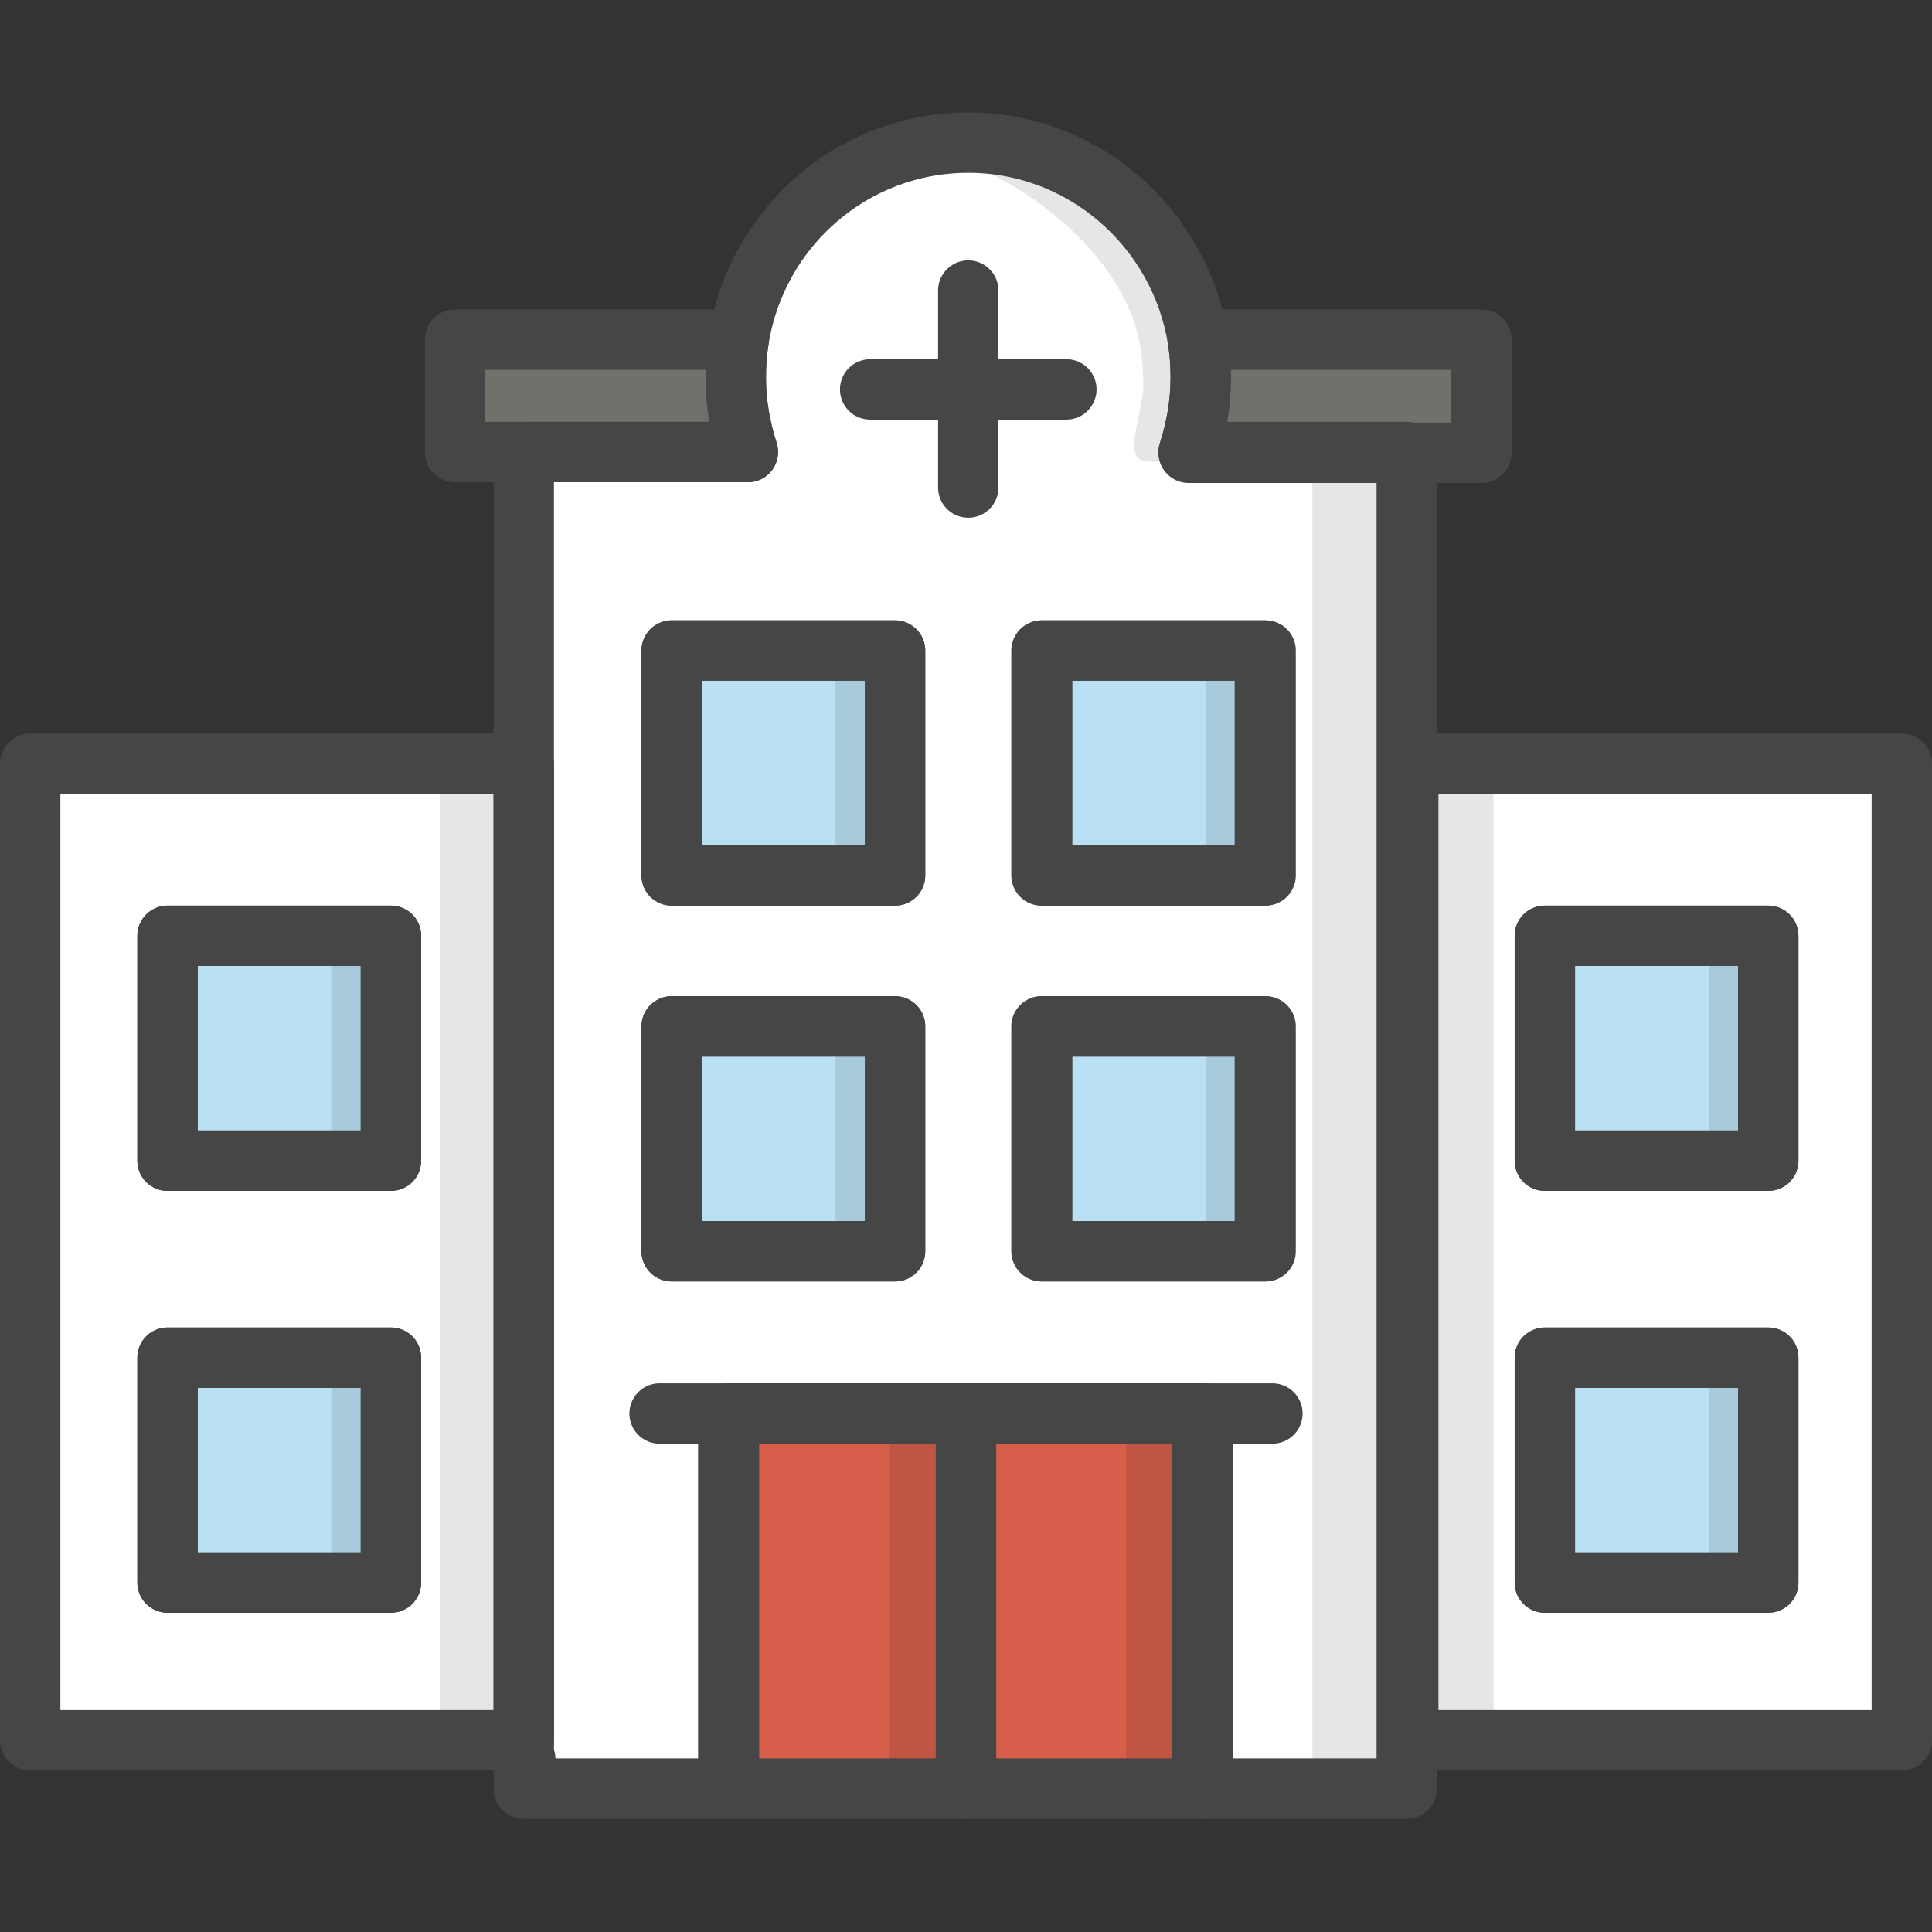 <?xml version="1.0" encoding="utf-8"?>
<!-- Generator: Adobe Illustrator 22.1.0, SVG Export Plug-In . SVG Version: 6.00 Build 0)  -->
<svg version="1.1" id="Layer_1" xmlns="http://www.w3.org/2000/svg" xmlns:xlink="http://www.w3.org/1999/xlink" x="0px" y="0px"
	 viewBox="0 0 256 256" style="enable-background:new 0 0 256 256;" xml:space="preserve">
<rect x="0" y="0" width="256" height="256" fill="#333333" stroke="none"/>
<style type="text/css">
	.st0{opacity:0.1;}
	.st1{fill:#FFA876;}
	.st2{fill:#FFFFFF;}
	.st3{opacity:7.000000e-02;}
	.st4{fill:#E5E5E5;}
	.st5{fill:none;stroke:#464646;stroke-width:8;stroke-linecap:round;stroke-linejoin:round;stroke-miterlimit:10;}
	.st6{fill:#70716A;}
	.st7{fill:#D65E4B;}
	.st8{fill:#FFCC1D;}
	.st9{fill:#678094;}
	.st10{fill:#73B77A;}
	.st11{fill:#BAE1F3;}
	.st12{fill:#EFEFEF;}
	.st13{fill:#00C9FF;}
	.st14{fill:none;}
	.st15{opacity:5.000000e-02;}
	.st16{fill:#D8D8D8;}
	.st17{fill:#5E6D72;}
	.st18{fill:#7B858A;}
	.st19{opacity:0.15;}
	.st20{fill:#C0C2BF;}
	.st21{fill:#DEF3FF;}
	.st22{fill:#464646;}
	.st23{fill:#C17863;}
	.st24{opacity:0.35;fill:#FFFFFF;}
	.st25{fill:#EF9DB3;}
	.st26{fill:#E3E3E3;}
	.st27{fill:#FF9380;}
	.st28{fill:#AF8158;}
	.st29{fill:#5F8691;}
	.st30{fill:none;stroke:#FFFFFF;stroke-width:8;stroke-linecap:round;stroke-linejoin:round;stroke-miterlimit:10;}
	.st31{fill:none;stroke:#FFFFFF;stroke-width:6;stroke-linecap:round;stroke-linejoin:round;stroke-miterlimit:10;}
	.st32{fill:none;stroke:#FFFFFF;stroke-width:3;stroke-linecap:round;stroke-linejoin:round;stroke-miterlimit:10;}
	.st33{opacity:0.2;fill:#FFFFFF;}
	.st34{opacity:0.2;}
	.st35{fill:#FFC49F;}
	
		.st36{fill:none;stroke:#464646;stroke-width:3;stroke-linecap:round;stroke-linejoin:round;stroke-miterlimit:10;stroke-dasharray:7,7;}
	
		.st37{fill:none;stroke:#464646;stroke-width:3;stroke-linecap:round;stroke-linejoin:round;stroke-miterlimit:10;stroke-dasharray:5,7;}
	.st38{fill:#BDEAFF;}
	.st39{opacity:7.000000e-02;fill:#FFFFFF;}
	.st40{fill:#FFD9A9;}
	.st41{opacity:0.5;fill:#FFFFFF;}
	.st42{opacity:0.75;fill:#FFFFFF;}
</style>
<g>
	<rect x="204.7" y="124" class="st11" width="29.6" height="29.8"/>
	<rect x="204.7" y="179.9" class="st11" width="29.6" height="29.8"/>
	<path class="st6" d="M99.1,59.9H60.3V45h37.6c-0.3,1.7-0.4,3.4-0.4,5.1C97.5,53.5,98.1,56.8,99.1,59.9z"/>
	<path class="st6" d="M196.3,45v15h-38.8c1-3.1,1.6-6.4,1.6-9.9c0-1.7-0.1-3.4-0.4-5.1H196.3z"/>
	<rect x="128" y="187.3" class="st7" width="31.4" height="49.7"/>
	<rect x="96.6" y="187.3" class="st7" width="31.4" height="49.7"/>
	<rect x="117.9" y="187.3" class="st0" width="10.1" height="49.7"/>
	<rect x="149.2" y="187.3" class="st0" width="10.1" height="49.7"/>
	<path class="st2" d="M157.5,59.9c1-3.1,1.6-6.4,1.6-9.9c0-1.7-0.1-3.4-0.4-5.1c-2.4-14.7-15.1-26-30.4-26c-15.3,0-28,11.2-30.4,26
		c-0.3,1.7-0.4,3.4-0.4,5.1c0,3.5,0.6,6.8,1.6,9.9H69.4V237h27.1v-49.7h62.8V237h27.1V59.9H157.5z M118.5,165.8H89V136h29.6V165.8z
		 M118.5,116H89V86.2h29.6V116z M167.6,165.8h-29.6V136h29.6V165.8z M167.6,116h-29.6V86.2h29.6V116z"/>
	<rect x="89" y="86.2" class="st11" width="29.6" height="29.8"/>
	<rect x="138.1" y="86.2" class="st11" width="29.6" height="29.8"/>
	<rect x="89" y="136" class="st11" width="29.6" height="29.8"/>
	<rect x="138.1" y="136" class="st11" width="29.6" height="29.8"/>
	<path class="st2" d="M4,101.2v129.4h65.4V101.2H4z M51.8,209.7H22.2v-29.8h29.6V209.7z M51.8,153.8H22.2V124h29.6V153.8z"/>
	<rect x="22.2" y="124" class="st11" width="29.6" height="29.8"/>
	<rect x="22.2" y="179.9" class="st11" width="29.6" height="29.8"/>
	<rect x="43.9" y="179.9" class="st0" width="7.8" height="29.8"/>
	<rect x="43.9" y="124" class="st0" width="7.8" height="29.8"/>
	<rect x="226.5" y="179.9" class="st0" width="7.8" height="29.8"/>
	<rect x="226.5" y="124" class="st0" width="7.8" height="29.8"/>
	<rect x="110.7" y="86.2" class="st0" width="7.8" height="29.8"/>
	<rect x="159.8" y="86.2" class="st0" width="7.8" height="29.8"/>
	<rect x="110.7" y="136" class="st0" width="7.8" height="29.8"/>
	<rect x="159.8" y="136" class="st0" width="7.8" height="29.8"/>
	<path class="st2" d="M186.6,101.2v129.4H252V101.2H186.6z M234.3,209.7h-29.6v-29.8h29.6V209.7z M234.3,153.8h-29.6V124h29.6V153.8
		z"/>
	<path class="st0" d="M158.7,45c-2.4-14.7-15.1-26-30.4-26c-2.2,0-4.3,0.2-6.3,0.7c12.4,2.6,27.1,13.7,29.1,26.3
		c0.3,1.7,0.4,3.4,0.4,5.1c0,3.5-2.8,9.5,0.1,10c2.9,0.5,5.9-1.1,5.9-1.1c1-3.1,1.6-6.4,1.6-9.9C159.1,48.3,159,46.6,158.7,45z
		 M173.9,59.9V237h12.7V59.9H173.9z"/>
	<path class="st0" d="M186.6,101.2v129.4h11.3V101.2H186.6z"/>
	<path class="st0" d="M58.3,101.2v129.4h11.3V101.2H58.3z"/>
	<line class="st5" x1="128.3" y1="38.5" x2="128.3" y2="64.6"/>
	<line class="st5" x1="115.3" y1="51.6" x2="141.3" y2="51.6"/>
	<path class="st5" d="M99.1,59.9H60.3V45h37.6c-0.3,1.7-0.4,3.4-0.4,5.1C97.5,53.5,98.1,56.8,99.1,59.9z"/>
	<path class="st5" d="M196.3,45v15h-38.8c1-3.1,1.6-6.4,1.6-9.9c0-1.7-0.1-3.4-0.4-5.1H196.3z"/>
	<rect x="128" y="187.3" class="st5" width="31.4" height="49.7"/>
	<rect x="96.6" y="187.3" class="st5" width="31.4" height="49.7"/>
	<path class="st5" d="M157.5,59.9c1-3.1,1.6-6.4,1.6-9.9c0-1.7-0.1-3.4-0.4-5.1c-2.4-14.7-15.1-26-30.4-26c-15.3,0-28,11.2-30.4,26
		c-0.3,1.7-0.4,3.4-0.4,5.1c0,3.5,0.6,6.8,1.6,9.9H69.4V237h27.1v-49.7h62.8V237h27.1V59.9H157.5z M118.5,165.8H89V136h29.6V165.8z
		 M118.5,116H89V86.2h29.6V116z M167.6,165.8h-29.6V136h29.6V165.8z M167.6,116h-29.6V86.2h29.6V116z"/>
	<line class="st5" x1="168.6" y1="187.3" x2="159.4" y2="187.3"/>
	<line class="st5" x1="96.6" y1="187.3" x2="87.4" y2="187.3"/>
	<rect x="89" y="86.2" class="st5" width="29.6" height="29.8"/>
	<rect x="138.1" y="86.2" class="st5" width="29.6" height="29.8"/>
	<rect x="89" y="136" class="st5" width="29.6" height="29.8"/>
	<rect x="138.1" y="136" class="st5" width="29.6" height="29.8"/>
	<path class="st5" d="M4,101.2v129.4h65.4V101.2H4z M51.8,209.7H22.2v-29.8h29.6V209.7z M51.8,153.8H22.2V124h29.6V153.8z"/>
	<rect x="22.2" y="124" class="st5" width="29.6" height="29.8"/>
	<rect x="22.2" y="179.9" class="st5" width="29.6" height="29.8"/>
	<path class="st5" d="M186.6,101.2v129.4H252V101.2H186.6z M234.3,209.7h-29.6v-29.8h29.6V209.7z M234.3,153.8h-29.6V124h29.6V153.8
		z"/>
	<rect x="204.7" y="124" class="st5" width="29.6" height="29.8"/>
	<rect x="204.7" y="179.9" class="st5" width="29.6" height="29.8"/>
	<line class="st5" x1="69.6" y1="233.1" x2="69.4" y2="233.1"/>
</g>
</svg>
